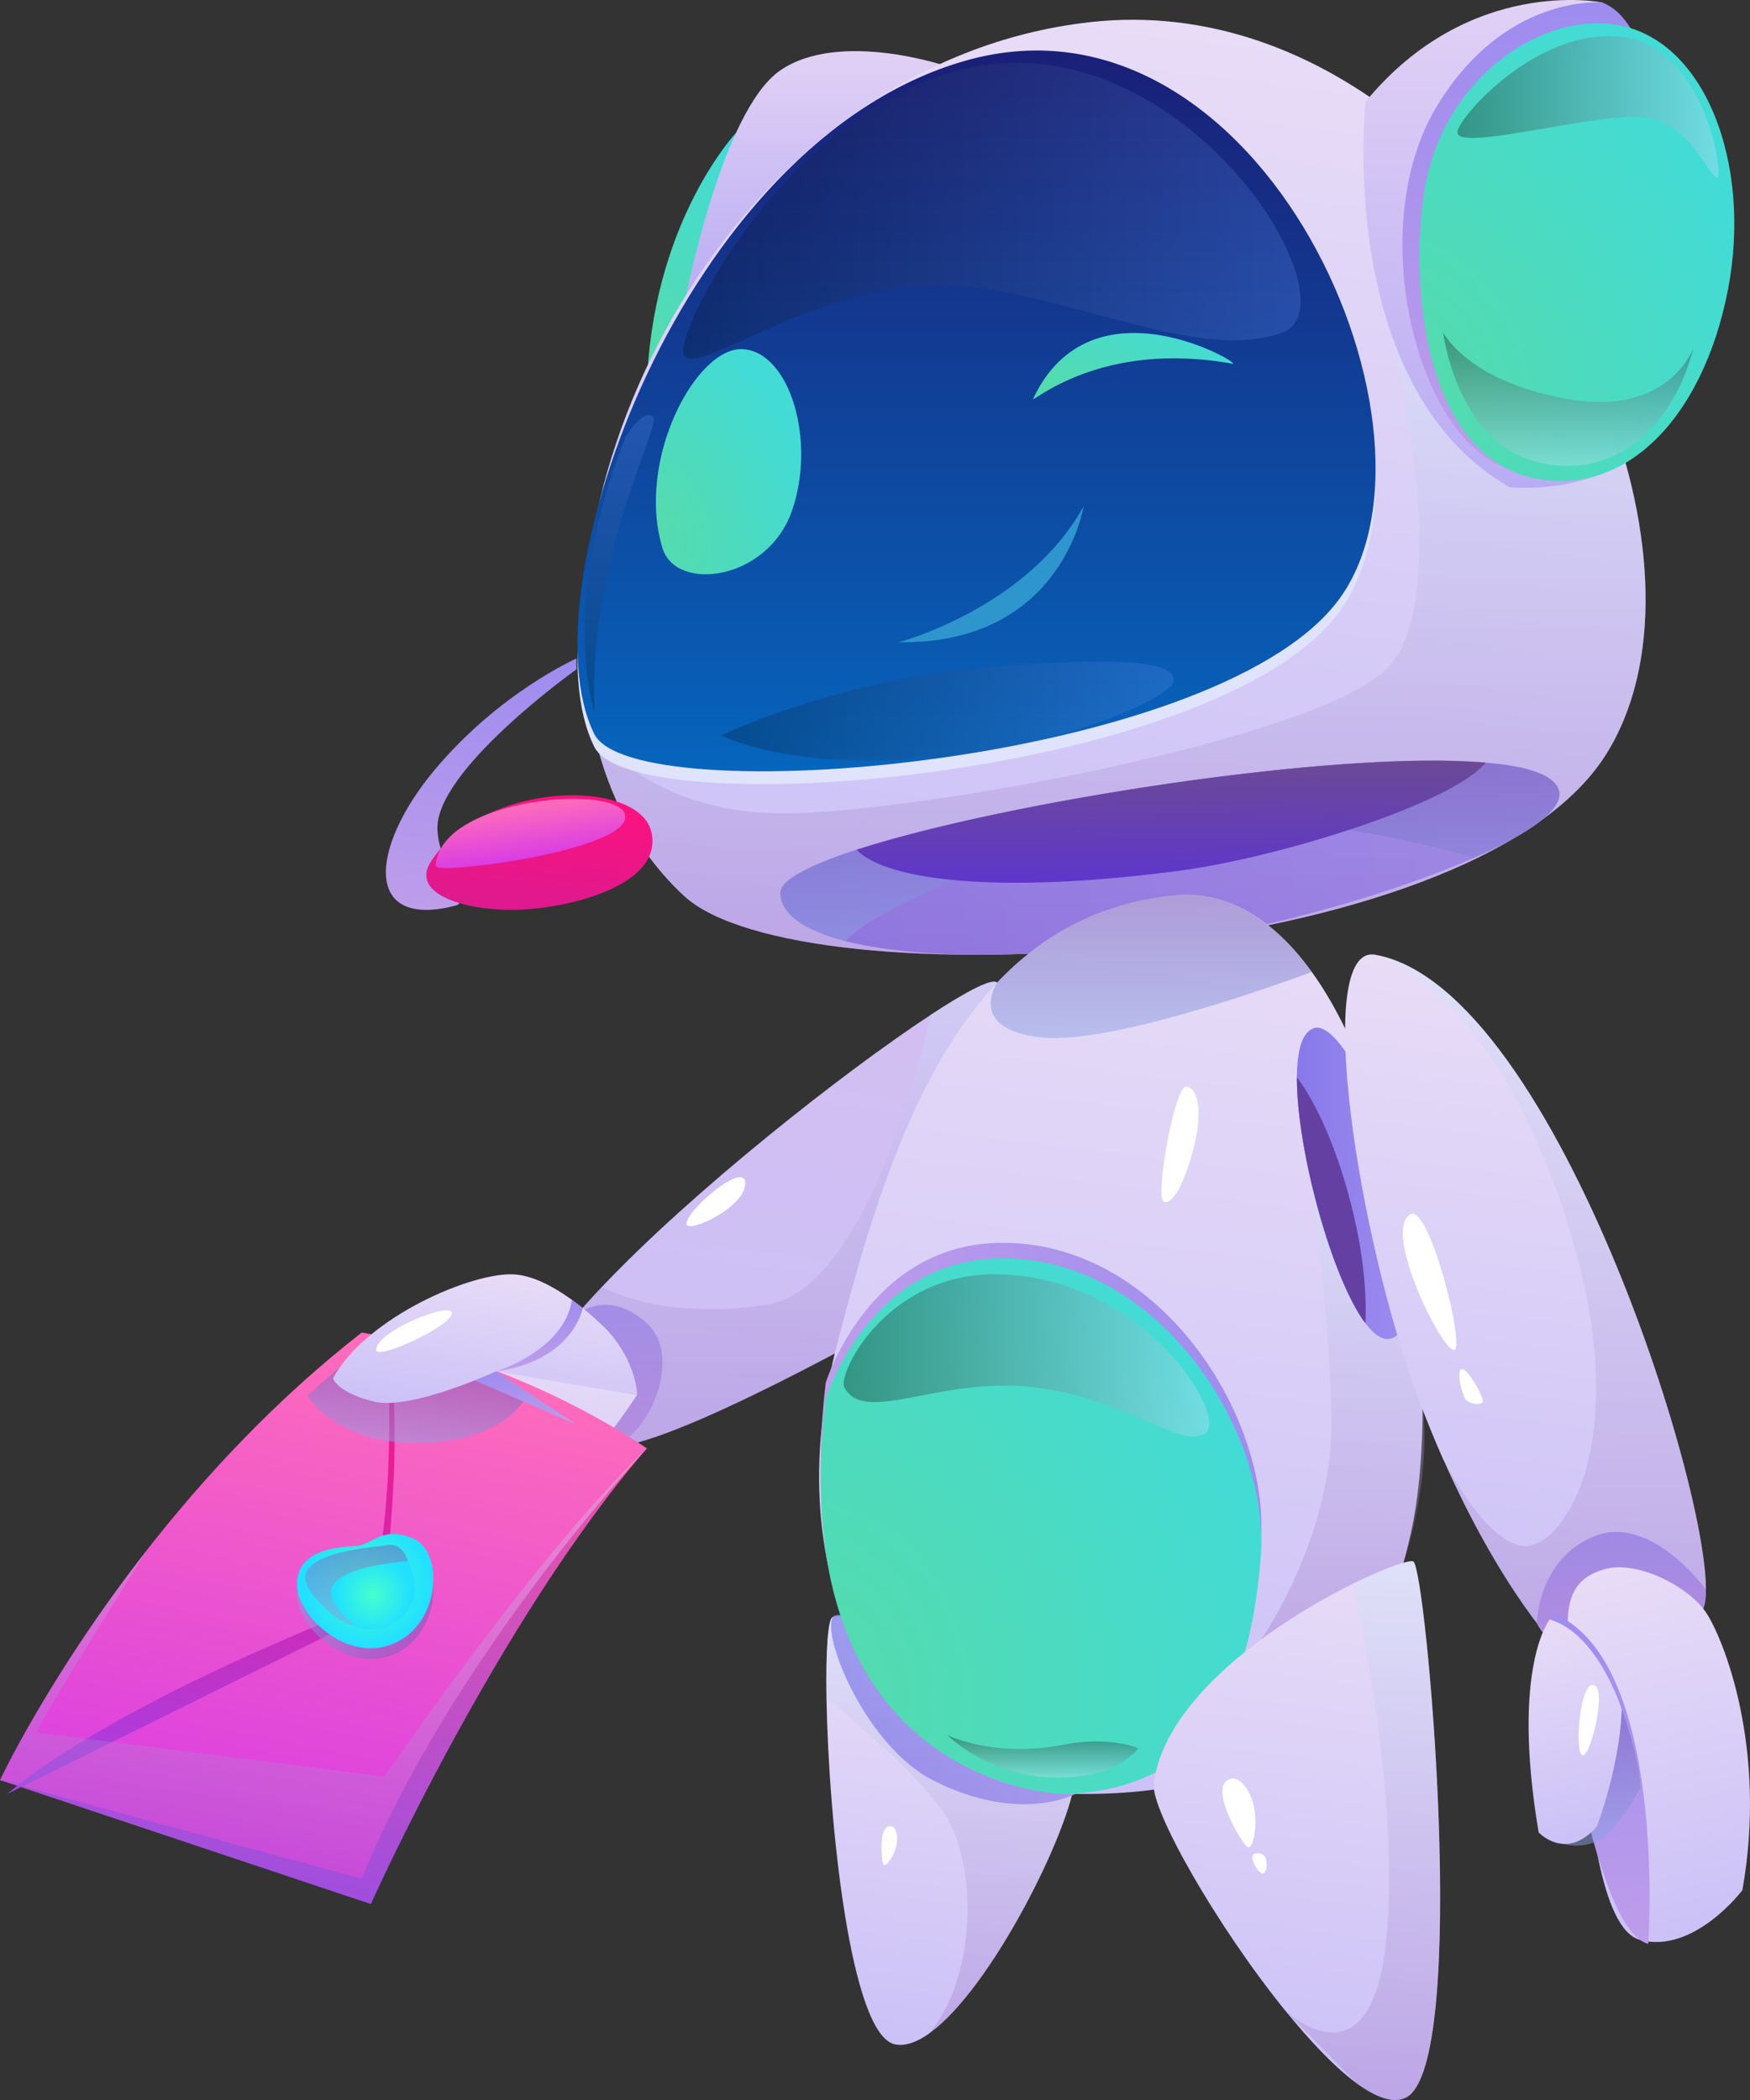 
<svg width="200" height="240" viewBox="0 0 200 240" fill="none" xmlns="http://www.w3.org/2000/svg">
<rect x="0" y="0" width="200" height="240" fill="#333333" stroke="none"/>
<path d="M122.876 203.143C122.415 208.916 113.288 227.397 106.15 232.417C106.137 232.43 106.137 232.43 106.137 232.443C104.754 233.407 103.45 233.87 102.304 233.645C97.168 232.654 94.692 207.978 94.455 194.081C94.363 188.718 94.613 184.966 95.166 184.808C99.841 183.566 123.429 196.274 122.876 203.143Z" fill="url(#paint0_linear_14_16205)"/>
<path d="M73.936 165.529C73.909 165.556 73.896 165.569 73.87 165.595C56.815 185.344 42.381 217.603 42.381 217.603L0.013 203.442L9.324 198.66L73.936 165.529Z" fill="url(#paint1_linear_14_16205)"/>
<path d="M122.876 205.032C122.876 205.032 116.567 208.467 106.716 203.513C99.012 199.643 93.875 187.04 95.179 184.808C96.483 182.575 126.445 196.076 122.876 205.032Z" fill="url(#paint2_linear_14_16205)"/>
<path opacity="0.3" d="M122.876 203.143C122.415 208.916 113.288 227.397 106.15 232.417C111.51 226.234 111.695 213.619 108.284 207.846C105.716 203.474 98.051 196.961 94.468 194.068C94.376 188.705 94.626 184.953 95.18 184.795C99.842 183.566 123.429 196.274 122.876 203.143Z" fill="url(#paint3_linear_14_16205)"/>
<path d="M102.989 150.541C102.989 150.541 75.899 165.957 69.524 165.336C63.15 164.715 65.982 150.184 65.982 150.184C66.825 149.18 67.773 148.15 68.787 147.08L68.8 147.067C78.981 136.287 96.365 122.549 106.348 115.997L106.361 115.984C110.562 113.223 113.46 111.743 113.947 112.298C117.661 116.446 102.989 150.541 102.989 150.541Z" fill="url(#paint4_linear_14_16205)"/>
<path d="M65.995 150.198C65.995 150.198 69.537 147.212 73.923 151.228C78.309 155.244 73.791 164.874 69.537 165.349C65.284 165.825 62.729 156.433 65.995 150.198Z" fill="url(#paint5_linear_14_16205)"/>
<path opacity="0.3" d="M102.989 150.541C102.989 150.541 75.899 165.957 69.524 165.336C63.15 164.715 65.982 150.184 65.982 150.184C66.825 149.18 67.773 148.15 68.787 147.08L68.8 147.067C68.8 147.067 75.425 150.99 87.62 149.114C99.829 147.238 106.348 115.997 106.348 115.997L106.361 115.984C110.562 113.223 113.46 111.743 113.947 112.298C117.661 116.446 102.989 150.541 102.989 150.541Z" fill="url(#paint6_linear_14_16205)"/>
<path d="M84.143 15.152C84.143 15.152 75.003 24.835 73.989 42.721C72.975 60.608 93.625 34.769 93.625 34.769L84.143 15.152Z" fill="url(#paint7_radial_14_16205)"/>
<path d="M78.217 34.756C78.217 34.756 82.365 12.722 89.174 8.045C95.996 3.369 108.271 7.596 108.271 7.596L78.217 34.756Z" fill="url(#paint8_linear_14_16205)"/>
<path d="M183.497 86.301C168.01 110.713 91.347 114.597 78.177 102.391C72.935 97.529 69.577 91.136 67.918 83.91V83.884C60.845 52.972 84.788 7.028 124.522 2.537C151.442 -0.502 173.949 21.837 183.339 45.667C189.226 60.581 189.99 76.063 183.497 86.301Z" fill="url(#paint9_linear_14_16205)"/>
<path d="M168.471 98.031C159.028 102.193 144.765 106.129 135.177 107.41C117.371 109.788 104.28 109.498 96.72 107.582H96.707C91.729 106.314 89.161 104.372 89.187 102.008C89.2 100.568 92.532 98.864 97.893 97.107C113.67 91.994 147.003 86.618 165.389 86.935C166.969 86.961 168.444 87.028 169.788 87.146C170.077 87.173 170.354 87.199 170.617 87.239C170.67 87.239 170.709 87.239 170.775 87.252C173.989 87.596 176.32 88.243 177.452 89.26C177.742 89.511 177.953 89.788 178.085 90.079C179.072 92.325 174.871 95.231 168.471 98.031Z" fill="url(#paint10_linear_14_16205)"/>
<path opacity="0.3" d="M183.497 86.301C168.009 110.713 91.347 114.597 78.177 102.391C72.935 97.53 69.577 91.136 67.918 83.91V83.884C67.918 83.884 74.318 93.144 89.964 92.959C105.597 92.774 150.19 84.491 158.408 76.499C166.613 68.52 158.988 38.058 158.988 38.058L183.352 45.667C189.226 60.581 189.99 76.063 183.497 86.301Z" fill="url(#paint11_linear_14_16205)"/>
<path opacity="0.5" d="M168.471 98.031C160.345 95.706 136.784 90.053 119.36 96.512C97.998 104.412 96.707 107.582 96.707 107.582H96.694C91.716 106.314 89.148 104.372 89.174 102.008C89.187 100.568 92.519 98.864 97.879 97.107C113.657 91.994 146.99 86.618 165.376 86.935C167.312 87.028 169.05 87.12 170.604 87.239C170.657 87.239 170.696 87.239 170.762 87.252C173.976 87.596 176.307 88.243 177.439 89.26C177.729 89.511 177.94 89.788 178.071 90.079C179.072 92.325 174.871 95.231 168.471 98.031Z" fill="url(#paint12_linear_14_16205)"/>
<path d="M169.788 87.16C166.113 91.757 146.411 97.952 134.9 99.498C114.276 102.232 101.317 100.66 97.893 97.12C115.014 91.572 152.877 85.693 169.788 87.16Z" fill="url(#paint13_linear_14_16205)"/>
<path d="M67.918 85.35C72.395 94.346 138.246 89.009 152.772 70.304C167.312 51.599 144.264 -1.228 110.338 8.402C78.006 17.583 59.805 69.049 67.918 85.35Z" fill="#DFE3FB"/>
<path d="M67.918 83.884C72.395 92.88 138.246 87.543 152.772 68.838C167.312 50.132 144.264 -2.694 110.338 6.936C78.006 16.13 59.805 67.582 67.918 83.884Z" fill="url(#paint14_linear_14_16205)"/>
<path d="M161.28 175.032C156.644 196.221 144.554 205.323 122.876 205.019C101.646 204.728 88.594 181.637 95.443 154.53C99.815 137.225 104.899 121.875 113.947 112.325C113.96 112.311 113.96 112.311 113.96 112.311L113.973 112.285C119.083 106.882 125.47 103.355 133.715 102.378C140.221 101.598 145.607 105.112 149.914 111.07C161.095 126.605 164.849 158.705 161.28 175.032Z" fill="url(#paint15_linear_14_16205)"/>
<path d="M156.064 11.625C156.064 11.625 152.495 44.175 172.527 55.68C172.527 55.68 182.352 56.737 188.067 50.753C188.067 50.753 179.164 59.141 169.787 50.41C160.41 41.678 162.662 17.609 169.787 9.763C176.912 1.916 187.198 3.99 187.198 3.99L183.089 0.278C183.089 0.278 167.93 -2.813 156.064 11.625Z" fill="url(#paint16_linear_14_16205)"/>
<path opacity="0.3" d="M149.888 135.244C149.888 135.244 152.153 151.77 152.153 162.8C152.153 175.878 144.146 187.357 144.146 187.357L160.398 178.599C160.398 178.599 163.427 170.052 162.663 161.307C161.899 152.562 161.188 148.56 161.188 148.56L149.888 135.244Z" fill="url(#paint17_linear_14_16205)"/>
<path d="M183.09 0.278C183.09 0.278 171.948 -0.752 164.164 12.22C155.894 25.985 161.912 49.789 171.948 53.408C181.997 57.028 192.137 18.508 192.137 18.508L186.303 3.184C186.303 3.184 185.144 1.031 183.09 0.278Z" fill="url(#paint18_linear_14_16205)"/>
<path d="M197.484 33.092C196.048 40.529 193.032 46.605 188.989 50.449L188.963 50.476L187.83 51.48H187.817C184.551 54.135 180.679 55.39 176.504 54.861C162.939 53.131 161.122 33.435 162.715 22.273C164.572 9.38 175.569 1.639 184.314 2.775C194.731 4.096 200.289 18.534 197.484 33.092Z" fill="url(#paint19_radial_14_16205)"/>
<path d="M94.363 158.044C94.363 158.044 99.302 142.034 114.566 142.034C132.859 142.034 145.186 162.311 144.093 176.076C143 189.828 138.798 202.72 121.519 203.262C121.506 203.249 89.147 202.522 94.363 158.044Z" fill="url(#paint20_linear_14_16205)"/>
<path d="M94.363 159.828C94.363 159.828 99.302 143.817 114.566 143.817C132.859 143.817 145.186 164.095 144.093 177.859C143 191.611 138.798 204.504 121.519 205.046C121.506 205.032 89.147 204.306 94.363 159.828Z" fill="url(#paint21_radial_14_16205)"/>
<path d="M158.54 153.025C157.75 153.025 156.907 152.364 156.038 151.215C152.205 146.103 148.175 131.321 148.215 123.104C148.241 119.921 148.86 117.728 150.361 117.463C152.798 117.041 157.763 125.31 160.173 136.922C161.569 143.698 161.925 153.025 158.54 153.025Z" fill="url(#paint22_linear_14_16205)"/>
<path d="M156.038 151.228C152.205 146.116 148.175 131.334 148.215 123.117C150.612 126.235 153.43 132.576 155.063 140.475C155.787 143.91 156.222 148.018 156.038 151.228Z" fill="#6340A2"/>
<path d="M194.745 183.566C192.269 191.545 182.944 192.377 180.218 190.449C177.834 188.771 171.276 181.043 164.994 166.882C164.98 166.869 164.98 166.856 164.967 166.856C164.045 164.782 163.137 162.549 162.228 160.185C155.221 141.743 149.953 107.794 157.197 109.115C157.197 109.115 157.21 109.115 157.223 109.128C178.256 112.972 197.207 175.587 194.745 183.566Z" fill="url(#paint23_linear_14_16205)"/>
<path d="M160.66 239.735C159.225 240.435 157.236 239.708 154.958 238.031C152.482 236.194 149.677 233.222 146.885 229.774C146.871 229.761 146.858 229.748 146.858 229.748L146.832 229.722C139.062 220.118 131.476 206.802 131.858 203.817C133.188 193.5 147.174 184.53 155.485 180.58C158.724 179.035 161.108 178.256 161.516 178.454C163.005 179.167 168.062 236.128 160.66 239.735Z" fill="url(#paint24_linear_14_16205)"/>
<path d="M175.635 185.495C175.635 185.495 175.753 178.15 182.233 175.561C188.713 172.985 194.955 181.651 194.955 181.651C194.955 181.651 195.021 189.907 186.237 190.039C177.465 190.171 175.635 185.495 175.635 185.495Z" fill="url(#paint25_linear_14_16205)"/>
<path d="M72.83 159.365C72.83 159.365 67.483 167.82 61.727 171.955C55.972 176.076 44.659 177.859 44.659 177.859C44.659 177.859 36.639 174.147 36.639 168.612C36.639 168.612 45.278 164.214 48.571 157.252C48.571 157.252 59.791 153.236 64.678 154.544C69.537 155.852 72.83 159.365 72.83 159.365Z" fill="url(#paint26_linear_14_16205)"/>
<path d="M73.936 165.529C73.91 165.556 73.897 165.569 73.871 165.595C72.553 167.022 51.31 190.113 41.341 214.723L0 203.442C0 203.442 5.637 191.421 16.765 177.18C16.792 177.154 16.792 177.154 16.792 177.141C16.805 177.127 16.805 177.128 16.805 177.128C23.192 168.964 31.371 160.06 41.341 152.293C41.341 152.28 57.895 154.803 73.936 165.529Z" fill="url(#paint27_linear_14_16205)"/>
<path d="M56.71 156.723L65.877 162.8L54.234 157.767L56.71 156.723Z" fill="url(#paint28_linear_14_16205)"/>
<path d="M65.876 75.258C65.876 75.258 56.986 79.181 49.572 88.111C42.17 97.054 41.551 106.341 52.245 103.448L56.71 99.511C56.71 99.511 50.401 101.677 49.993 94.888C49.585 88.098 65.876 76.499 65.876 76.499V75.258Z" fill="url(#paint29_linear_14_16205)"/>
<path d="M49.295 98.388C46.674 102.338 53.602 104.135 59.107 103.976C65.27 103.804 75.925 101.07 74.423 95.02C72.935 88.969 55.445 89.141 49.295 98.388Z" fill="url(#paint30_linear_14_16205)"/>
<path d="M49.796 98.983C49.743 100.013 71.474 97.279 71.461 93.355C71.447 89.432 50.165 91.017 49.796 98.983Z" fill="url(#paint31_linear_14_16205)"/>
<path d="M75.714 62.642C77.268 67.728 87.739 66.341 90.504 58.388C93.283 50.423 90.307 40.317 84.96 39.908C79.613 39.485 72.632 52.576 75.714 62.642Z" fill="url(#paint32_radial_14_16205)"/>
<path d="M118.082 45.562C117.74 46.288 125.563 38.785 140.853 41.572C142.354 41.85 124.799 31.255 118.082 45.562Z" fill="url(#paint33_radial_14_16205)"/>
<path d="M102.726 73.395C102.726 73.395 117.397 69.537 123.851 57.847C123.838 57.86 121.375 73.672 102.726 73.395Z" fill="#2F95CD"/>
<path opacity="0.5" d="M78.216 40.714C80.113 42.655 91.097 33.924 104.807 32.682C118.517 31.44 135.769 41.836 146.463 38.058C154.958 35.06 137.363 5.76 114.553 7.239C91.742 8.719 76.346 38.798 78.216 40.714Z" fill="url(#paint34_linear_14_16205)" fill-opacity="0.44"/>
<path opacity="0.5" d="M82.431 84.042C82.431 84.042 95.706 77.609 113.354 76.209C131.002 74.795 134.149 76.103 134.149 77.794C134.149 79.485 122.217 85.257 106.031 86.645C89.845 88.005 82.431 84.042 82.431 84.042Z" fill="url(#paint35_linear_14_16205)" fill-opacity="0.44"/>
<path opacity="0.5" d="M67.918 81.268C67.918 81.268 63.795 69.392 71.474 49.987C71.474 49.987 73.317 46.817 74.582 47.583C75.846 48.349 67.259 63.012 67.918 81.268Z" fill="url(#paint36_linear_14_16205)" fill-opacity="0.44"/>
<path opacity="0.72" d="M164.928 37.979C164.928 37.979 166.363 50.066 175.213 52.669C184.064 55.284 191.255 48.864 193.52 39.802C193.52 39.802 190.741 47.623 179.217 45.615C167.707 43.62 164.928 37.979 164.928 37.979Z" fill="url(#paint37_linear_14_16205)" fill-opacity="0.44"/>
<path opacity="0.72" d="M166.561 15.152C166.666 17.398 182.905 12.722 188.068 13.422C193.23 14.109 195.43 20.463 196.246 20.317C197.063 20.172 194.877 5.311 185.276 4.215C175.675 3.092 166.482 13.58 166.561 15.152Z" fill="url(#paint38_linear_14_16205)" fill-opacity="0.44"/>
<path opacity="0.5" d="M149.901 111.083C149.901 111.083 127.538 119.537 118.965 118.56C110.641 117.622 113.762 112.615 113.947 112.325C113.96 112.312 113.96 112.312 113.96 112.312L113.973 112.285C119.083 106.882 125.471 103.355 133.715 102.378C140.208 101.625 145.607 105.125 149.901 111.083Z" fill="url(#paint39_linear_14_16205)"/>
<path opacity="0.3" d="M194.744 183.566C192.269 191.545 182.944 192.377 180.218 190.448C177.834 188.771 171.276 181.043 164.993 166.882C165.612 168.084 170.222 176.697 174.344 176.697C178.782 176.684 187.343 164.319 178.69 138.375C170.314 113.236 158.013 109.339 157.25 109.128C178.256 112.972 197.207 175.587 194.744 183.566Z" fill="url(#paint40_linear_14_16205)"/>
<path d="M183.458 179.313C187.132 178.322 192.927 181.281 194.955 184.253C196.97 187.239 202.014 199.801 199.13 216.023C199.13 216.023 193.638 223.315 187.475 221.717C182.786 220.501 181.667 206.512 180.402 196.578C179.151 186.644 177.4 180.951 183.458 179.313Z" fill="url(#paint41_linear_14_16205)"/>
<path d="M188.371 222.152C188.371 222.152 190.636 189.616 177.44 184.372C177.44 184.372 177.374 189.656 180.008 201.875C182.655 214.081 185.342 221.386 188.371 222.152Z" fill="url(#paint42_linear_14_16205)"/>
<path opacity="0.5" d="M187.475 204.319C187.475 204.319 184.735 209.365 182.615 210.369C180.495 211.36 178.69 210.726 178.69 210.726L185.354 195.376C185.341 195.376 187.409 200.99 187.475 204.319Z" fill="url(#paint43_linear_14_16205)"/>
<path d="M185.341 195.376C185.341 195.376 182.654 186.697 177.11 185.085C177.11 185.085 172.658 190.488 175.845 209.418C175.845 209.418 178.98 212.8 182.509 208.731C182.509 208.731 185.117 201.901 185.341 195.376Z" fill="url(#paint44_linear_14_16205)"/>
<path d="M181.982 192.562C183.8 192.377 181.851 200.699 180.889 200.607C179.928 200.515 180.468 192.721 181.982 192.562Z" fill="white"/>
<path opacity="0.72" d="M96.483 158.533C98.788 162.932 107.362 157.291 118.069 158.533C128.776 159.775 134.531 165.455 137.626 163.896C140.708 162.338 131.015 146.274 114.566 145.64C101.422 145.125 95.693 157.04 96.483 158.533Z" fill="url(#paint45_linear_14_16205)" fill-opacity="0.44"/>
<path opacity="0.72" d="M108.283 198.322C108.283 198.322 112.774 202.879 120.202 203.143C127.643 203.408 130.106 199.801 130.106 199.801C130.106 199.801 126.813 198.361 121.572 199.392C116.33 200.422 111.549 199.722 108.283 198.322Z" fill="url(#paint46_linear_14_16205)" fill-opacity="0.44"/>
<path opacity="0.3" d="M160.661 239.735C159.225 240.435 157.236 239.708 154.958 238.031L146.885 229.774C147.662 230.488 156.683 238.348 158.395 221.954C160.186 204.808 154.708 181.664 154.708 181.664L155.485 180.58C158.725 179.035 161.108 178.256 161.517 178.454C163.005 179.167 168.062 236.128 160.661 239.735Z" fill="url(#paint47_linear_14_16205)"/>
<path d="M161.187 138.784C158 140.66 164.572 153.949 166.113 154.279C167.654 154.61 163.36 137.503 161.187 138.784Z" fill="white"/>
<path d="M167.048 156.472C166.377 156.552 167.114 159.643 167.615 160.066C168.115 160.488 169.155 160.568 169.445 160.277C169.748 159.986 167.812 156.393 167.048 156.472Z" fill="white"/>
<path d="M135.532 124.2C134.229 124.24 131.963 136.922 133.004 137.331C134.044 137.754 135.453 135.059 136.481 130.911C137.521 126.763 136.783 124.174 135.532 124.2Z" fill="white"/>
<path d="M78.48 139.96C78.77 140.885 85.144 138.005 85.17 135.244C85.183 132.483 78.072 138.626 78.48 139.96Z" fill="white"/>
<path d="M140.695 203.275C137.863 203.909 141.959 210.845 142.605 211.096C143.25 211.36 143.777 208.44 143.276 206.353C142.842 204.491 141.683 203.051 140.695 203.275Z" fill="white"/>
<path d="M101.883 208.731C100.316 208.374 100.724 212.839 100.987 213.13C101.251 213.42 102.212 212.073 102.449 210.897C102.673 209.867 102.436 208.863 101.883 208.731Z" fill="white"/>
<path d="M143.263 211.928C142.723 212.351 144.001 214.504 144.462 214.055C144.922 213.592 144.804 212.483 144.514 212.113C144.211 211.743 143.513 211.73 143.263 211.928Z" fill="white"/>
<path d="M44.185 152.641C44.185 152.641 45.673 172.02 42.104 183.434C42.104 183.434 13.934 194.041 0.803 205.032L43.619 183.843C43.619 183.843 46.529 164.477 44.185 152.641Z" fill="url(#paint48_linear_14_16205)"/>
<path opacity="0.5" d="M35.111 159.484C35.111 159.484 38.338 164.993 47.728 164.927C57.118 164.861 59.805 160.171 59.805 160.171L54.247 157.767L39.642 155.574C39.642 155.574 35.401 159.22 35.111 159.484Z" fill="url(#paint49_linear_14_16205)"/>
<path opacity="0.5" d="M33.939 182.364C33.979 185.746 39.102 190.779 44.12 189.378C50.389 187.622 50.889 178.612 47.241 177.08C43.593 175.548 42.605 177.82 40.682 177.925C38.759 178.044 33.9 178.242 33.939 182.364Z" fill="url(#paint50_linear_14_16205)"/>
<path d="M33.939 181.122C33.979 184.504 39.102 189.537 44.12 188.137C50.389 186.38 50.889 177.371 47.241 175.838C43.593 174.306 42.605 176.578 40.682 176.684C38.759 176.803 33.9 177.001 33.939 181.122Z" fill="url(#paint51_radial_14_16205)"/>
<path d="M69.472 152.1C69.472 152.1 63.703 146.023 58.87 145.653C54.037 145.284 41.762 150.594 38.048 157.542C38.048 157.542 38.602 159.207 42.816 160.198C47.03 161.188 56.697 156.723 56.697 156.723L72.804 159.458C72.83 159.458 72.83 155.852 69.472 152.1Z" fill="url(#paint52_linear_14_16205)"/>
<path d="M56.71 156.723C56.71 156.723 64.48 154.359 65.363 148.56L66.601 149.497C66.601 149.497 65.494 155.521 56.71 156.723Z" fill="url(#paint53_linear_14_16205)"/>
<path d="M43 154.28C43.079 155.495 51.639 151.519 51.639 150.079C51.639 148.639 42.855 152.232 43 154.28Z" fill="white"/>
<path opacity="0.5" d="M42.17 186.182C41.591 186.142 41.064 186.05 40.59 185.904C38.733 185.389 37.534 184.2 36.309 182.892C34.769 181.254 34.347 179.933 35.651 178.85C37.653 177.173 42.539 176.855 44.185 176.591C45.344 176.42 46.068 176.948 46.648 178.375C46.885 178.969 47.109 179.709 47.32 180.62C48.031 183.711 45.002 186.38 42.17 186.182Z" fill="url(#paint54_linear_14_16205)"/>
<path d="M42.17 186.182C41.59 186.142 41.063 186.049 40.589 185.904C40.128 185.508 39.707 185.072 39.272 184.61C37.718 182.958 37.297 181.651 38.601 180.554C40.431 179.035 44.685 178.626 46.648 178.375C46.885 178.969 47.109 179.709 47.319 180.62C48.031 183.711 45.001 186.38 42.17 186.182Z" fill="url(#paint55_radial_14_16205)"/>
<path opacity="0.3" d="M73.87 165.595C56.815 185.344 42.381 217.603 42.381 217.603L0.013 203.442C0.013 203.442 5.649 191.421 16.778 177.18C16.133 178.211 6.413 193.614 4.135 198.012L9.337 198.66L43.935 203.032C43.921 203.032 61.622 177.207 73.87 165.595Z" fill="url(#paint56_linear_14_16205)"/>
<defs>
<linearGradient id="paint0_linear_14_16205" x1="103.892" y1="233.843" x2="109.865" y2="186.432" gradientUnits="userSpaceOnUse">
<stop stop-color="#CBC1F7"/>
<stop offset="1" stop-color="#E8DCF7"/>
</linearGradient>
<linearGradient id="paint1_linear_14_16205" x1="30.857" y1="215.31" x2="42.061" y2="159.172" gradientUnits="userSpaceOnUse">
<stop stop-color="#A242EA"/>
<stop offset="1" stop-color="#FE117E"/>
</linearGradient>
<linearGradient id="paint2_linear_14_16205" x1="94.975" y1="195.375" x2="123.173" y2="195.375" gradientUnits="userSpaceOnUse">
<stop stop-color="#8879EA"/>
<stop offset="1" stop-color="#9E8CEF"/>
</linearGradient>
<linearGradient id="paint3_linear_14_16205" x1="108.666" y1="232.416" x2="108.666" y2="184.721" gradientUnits="userSpaceOnUse">
<stop stop-color="#9D68C2"/>
<stop offset="1" stop-color="#CCEDFF"/>
</linearGradient>
<linearGradient id="paint4_linear_14_16205" x1="85.923" y1="167.412" x2="93.202" y2="109.629" gradientUnits="userSpaceOnUse">
<stop stop-color="#CBC1F7"/>
<stop offset="1" stop-color="#D4BEF1"/>
</linearGradient>
<linearGradient id="paint5_linear_14_16205" x1="71.007" y1="165.193" x2="69.361" y2="149.085" gradientUnits="userSpaceOnUse">
<stop stop-color="#BE9DEA"/>
<stop offset="1" stop-color="#9E8CEF"/>
</linearGradient>
<linearGradient id="paint6_linear_14_16205" x1="89.96" y1="165.364" x2="89.96" y2="112.207" gradientUnits="userSpaceOnUse">
<stop stop-color="#9D68C2"/>
<stop offset="1" stop-color="#CCEDFF"/>
</linearGradient>
<radialGradient id="paint7_radial_14_16205" cx="0" cy="0" r="1" gradientUnits="userSpaceOnUse" gradientTransform="translate(73.953 41.897) rotate(-25.057) scale(22.453 36.333)">
<stop stop-color="#55DBAC"/>
<stop offset="1" stop-color="#43DBD6"/>
</radialGradient>
<linearGradient id="paint8_linear_14_16205" x1="93.252" y1="34.762" x2="93.252" y2="5.849" gradientUnits="userSpaceOnUse">
<stop stop-color="#B9ACF4"/>
<stop offset="1" stop-color="#E1D1F5"/>
</linearGradient>
<linearGradient id="paint9_linear_14_16205" x1="122.168" y1="111.521" x2="135.873" y2="2.73" gradientUnits="userSpaceOnUse">
<stop stop-color="#CBC1F7"/>
<stop offset="1" stop-color="#E8DCF7"/>
</linearGradient>
<linearGradient id="paint10_linear_14_16205" x1="89.182" y1="98.017" x2="178.222" y2="98.017" gradientUnits="userSpaceOnUse">
<stop stop-color="#8879EA"/>
<stop offset="1" stop-color="#9E8CEF"/>
</linearGradient>
<linearGradient id="paint11_linear_14_16205" x1="127.99" y1="109.107" x2="127.99" y2="38.066" gradientUnits="userSpaceOnUse">
<stop stop-color="#9D68C2"/>
<stop offset="1" stop-color="#CCEDFF"/>
</linearGradient>
<linearGradient id="paint12_linear_14_16205" x1="133.702" y1="107.586" x2="133.702" y2="86.926" gradientUnits="userSpaceOnUse">
<stop stop-color="#8DA4E5"/>
<stop offset="1" stop-color="#755CBB"/>
</linearGradient>
<linearGradient id="paint13_linear_14_16205" x1="133.908" y1="100.733" x2="133.797" y2="87.168" gradientUnits="userSpaceOnUse">
<stop stop-color="#5E36CC"/>
<stop offset="1" stop-color="#6C4A96"/>
</linearGradient>
<linearGradient id="paint14_linear_14_16205" x1="111.602" y1="88.155" x2="111.602" y2="5.786" gradientUnits="userSpaceOnUse">
<stop stop-color="#0665BD"/>
<stop offset="1" stop-color="#1A1F77"/>
</linearGradient>
<linearGradient id="paint15_linear_14_16205" x1="123.157" y1="205.243" x2="136.131" y2="102.255" gradientUnits="userSpaceOnUse">
<stop stop-color="#CBC1F7"/>
<stop offset="1" stop-color="#E8DCF7"/>
</linearGradient>
<linearGradient id="paint16_linear_14_16205" x1="171.943" y1="55.759" x2="171.943" y2="-0.002" gradientUnits="userSpaceOnUse">
<stop stop-color="#B9ACF4"/>
<stop offset="1" stop-color="#E1D1F5"/>
</linearGradient>
<linearGradient id="paint17_linear_14_16205" x1="153.468" y1="187.353" x2="153.468" y2="135.244" gradientUnits="userSpaceOnUse">
<stop stop-color="#9D68C2"/>
<stop offset="1" stop-color="#CCEDFF"/>
</linearGradient>
<linearGradient id="paint18_linear_14_16205" x1="176.203" y1="53.642" x2="176.203" y2="0.258" gradientUnits="userSpaceOnUse">
<stop stop-color="#BE9DEA"/>
<stop offset="1" stop-color="#9E8CEF"/>
</linearGradient>
<radialGradient id="paint19_radial_14_16205" cx="0" cy="0" r="1" gradientUnits="userSpaceOnUse" gradientTransform="translate(162.233 43.966) rotate(-21.546) scale(39.987 57.61)">
<stop stop-color="#55DBAC"/>
<stop offset="1" stop-color="#43DBD6"/>
</radialGradient>
<linearGradient id="paint20_linear_14_16205" x1="93.79" y1="172.643" x2="144.145" y2="172.643" gradientUnits="userSpaceOnUse">
<stop stop-color="#BE9DEA"/>
<stop offset="1" stop-color="#9E8CEF"/>
</linearGradient>
<radialGradient id="paint21_radial_14_16205" cx="0" cy="0" r="1" gradientUnits="userSpaceOnUse" gradientTransform="translate(93.794 192.155) rotate(-18.265) scale(54.836 68.838)">
<stop stop-color="#55DBAC"/>
<stop offset="1" stop-color="#43DBD6"/>
</radialGradient>
<linearGradient id="paint22_linear_14_16205" x1="148.221" y1="135.244" x2="161.186" y2="135.244" gradientUnits="userSpaceOnUse">
<stop stop-color="#8879EA"/>
<stop offset="1" stop-color="#9E8CEF"/>
</linearGradient>
<linearGradient id="paint23_linear_14_16205" x1="169.268" y1="189.566" x2="179.058" y2="111.859" gradientUnits="userSpaceOnUse">
<stop stop-color="#CBC1F7"/>
<stop offset="1" stop-color="#E8DCF7"/>
</linearGradient>
<linearGradient id="paint24_linear_14_16205" x1="145.263" y1="238.236" x2="152.933" y2="177.351" gradientUnits="userSpaceOnUse">
<stop stop-color="#CBC1F7"/>
<stop offset="1" stop-color="#E8DCF7"/>
</linearGradient>
<linearGradient id="paint25_linear_14_16205" x1="185.293" y1="190.038" x2="185.293" y2="175.08" gradientUnits="userSpaceOnUse">
<stop stop-color="#BE9DEA"/>
<stop offset="1" stop-color="#9E8CEF"/>
</linearGradient>
<linearGradient id="paint26_linear_14_16205" x1="52.855" y1="178.882" x2="56.066" y2="153.399" gradientUnits="userSpaceOnUse">
<stop stop-color="#CBC1F7"/>
<stop offset="1" stop-color="#E8DCF7"/>
</linearGradient>
<linearGradient id="paint27_linear_14_16205" x1="31.368" y1="212.732" x2="43.358" y2="152.66" gradientUnits="userSpaceOnUse">
<stop stop-color="#D93DE3"/>
<stop offset="1" stop-color="#FF6DBA"/>
</linearGradient>
<linearGradient id="paint28_linear_14_16205" x1="60.372" y1="163.357" x2="59.663" y2="156.418" gradientUnits="userSpaceOnUse">
<stop stop-color="#BE9DEA"/>
<stop offset="1" stop-color="#9E8CEF"/>
</linearGradient>
<linearGradient id="paint29_linear_14_16205" x1="52.898" y1="104.571" x2="56.737" y2="74.1" gradientUnits="userSpaceOnUse">
<stop stop-color="#BE9DEA"/>
<stop offset="1" stop-color="#9E8CEF"/>
</linearGradient>
<linearGradient id="paint30_linear_14_16205" x1="61.059" y1="104.351" x2="62.383" y2="90.504" gradientUnits="userSpaceOnUse">
<stop stop-color="#DD1A8F"/>
<stop offset="1" stop-color="#FE117E"/>
</linearGradient>
<linearGradient id="paint31_linear_14_16205" x1="60.9" y1="98.105" x2="60.034" y2="91.804" gradientUnits="userSpaceOnUse">
<stop stop-color="#D93DE3"/>
<stop offset="1" stop-color="#FF6DBA"/>
</linearGradient>
<radialGradient id="paint32_radial_14_16205" cx="0" cy="0" r="1" gradientUnits="userSpaceOnUse" gradientTransform="translate(74.957 60.215) rotate(-22.819) scale(18.627 28.085)">
<stop stop-color="#55DBAC"/>
<stop offset="1" stop-color="#43DBD6"/>
</radialGradient>
<radialGradient id="paint33_radial_14_16205" cx="0" cy="0" r="1" gradientUnits="userSpaceOnUse" gradientTransform="translate(118.071 44.021) rotate(-5.125) scale(23.743 8.909)">
<stop stop-color="#55DBAC"/>
<stop offset="1" stop-color="#43DBD6"/>
</radialGradient>
<linearGradient id="paint34_linear_14_16205" x1="78.066" y1="24.095" x2="148.64" y2="24.095" gradientUnits="userSpaceOnUse">
<stop/>
<stop offset="1" stop-color="#6A9BFF"/>
</linearGradient>
<linearGradient id="paint35_linear_14_16205" x1="82.425" y1="81.268" x2="134.142" y2="81.268" gradientUnits="userSpaceOnUse">
<stop/>
<stop offset="1" stop-color="#6A9BFF"/>
</linearGradient>
<linearGradient id="paint36_linear_14_16205" x1="70.755" y1="81.268" x2="70.755" y2="47.465" gradientUnits="userSpaceOnUse">
<stop/>
<stop offset="1" stop-color="#6A9BFF"/>
</linearGradient>
<linearGradient id="paint37_linear_14_16205" x1="179.22" y1="53.258" x2="179.22" y2="37.976" gradientUnits="userSpaceOnUse">
<stop stop-color="#D4E2FF"/>
<stop offset="1"/>
</linearGradient>
<linearGradient id="paint38_linear_14_16205" x1="166.555" y1="12.213" x2="196.408" y2="12.213" gradientUnits="userSpaceOnUse">
<stop/>
<stop offset="1" stop-color="#D4E2FF"/>
</linearGradient>
<linearGradient id="paint39_linear_14_16205" x1="131.562" y1="118.641" x2="131.562" y2="102.286" gradientUnits="userSpaceOnUse">
<stop stop-color="#8DA4E5"/>
<stop offset="1" stop-color="#755CBB"/>
</linearGradient>
<linearGradient id="paint40_linear_14_16205" x1="176.101" y1="191.321" x2="176.101" y2="109.122" gradientUnits="userSpaceOnUse">
<stop stop-color="#9D68C2"/>
<stop offset="1" stop-color="#CCEDFF"/>
</linearGradient>
<linearGradient id="paint41_linear_14_16205" x1="194.697" y1="220.904" x2="185.004" y2="178.955" gradientUnits="userSpaceOnUse">
<stop stop-color="#CBC1F7"/>
<stop offset="1" stop-color="#E8DCF7"/>
</linearGradient>
<linearGradient id="paint42_linear_14_16205" x1="185.405" y1="222.45" x2="181.473" y2="183.951" gradientUnits="userSpaceOnUse">
<stop stop-color="#BE9DEA"/>
<stop offset="1" stop-color="#9E8CEF"/>
</linearGradient>
<linearGradient id="paint43_linear_14_16205" x1="183.412" y1="210.613" x2="181.891" y2="195.726" gradientUnits="userSpaceOnUse">
<stop stop-color="#8DA4E5"/>
<stop offset="1" stop-color="#755CBB"/>
</linearGradient>
<linearGradient id="paint44_linear_14_16205" x1="182.344" y1="210.012" x2="176.61" y2="185.196" gradientUnits="userSpaceOnUse">
<stop stop-color="#CBC1F7"/>
<stop offset="1" stop-color="#E8DCF7"/>
</linearGradient>
<linearGradient id="paint45_linear_14_16205" x1="96.409" y1="154.894" x2="138.192" y2="154.894" gradientUnits="userSpaceOnUse">
<stop/>
<stop offset="1" stop-color="#D4E2FF"/>
</linearGradient>
<linearGradient id="paint46_linear_14_16205" x1="119.198" y1="203.16" x2="119.198" y2="198.32" gradientUnits="userSpaceOnUse">
<stop stop-color="#D4E2FF"/>
<stop offset="1"/>
</linearGradient>
<linearGradient id="paint47_linear_14_16205" x1="155.739" y1="239.997" x2="155.739" y2="178.416" gradientUnits="userSpaceOnUse">
<stop stop-color="#9D68C2"/>
<stop offset="1" stop-color="#CCEDFF"/>
</linearGradient>
<linearGradient id="paint48_linear_14_16205" x1="19.368" y1="208.742" x2="31.087" y2="150.023" gradientUnits="userSpaceOnUse">
<stop stop-color="#A242EA"/>
<stop offset="1" stop-color="#FE117E"/>
</linearGradient>
<linearGradient id="paint49_linear_14_16205" x1="46.805" y1="165.012" x2="47.863" y2="156.613" gradientUnits="userSpaceOnUse">
<stop stop-color="#8DA4E5"/>
<stop offset="1" stop-color="#755CBB"/>
</linearGradient>
<linearGradient id="paint50_linear_14_16205" x1="35.676" y1="178.331" x2="48.32" y2="186.14" gradientUnits="userSpaceOnUse">
<stop stop-color="#8DA4E5"/>
<stop offset="1" stop-color="#755CBB"/>
</linearGradient>
<radialGradient id="paint51_radial_14_16205" cx="0" cy="0" r="1" gradientUnits="userSpaceOnUse" gradientTransform="translate(41.987 181.016) rotate(31.854) scale(7.315 7.324)">
<stop stop-color="#45FFCD"/>
<stop offset="1" stop-color="#22E0FF"/>
</radialGradient>
<linearGradient id="paint52_linear_14_16205" x1="55.033" y1="161.764" x2="57.091" y2="145.423" gradientUnits="userSpaceOnUse">
<stop stop-color="#CBC1F7"/>
<stop offset="1" stop-color="#E8DCF7"/>
</linearGradient>
<linearGradient id="paint53_linear_14_16205" x1="61.968" y1="156.182" x2="61.232" y2="148.976" gradientUnits="userSpaceOnUse">
<stop stop-color="#BE9DEA"/>
<stop offset="1" stop-color="#9E8CEF"/>
</linearGradient>
<linearGradient id="paint54_linear_14_16205" x1="40.522" y1="185.982" x2="41.757" y2="176.179" gradientUnits="userSpaceOnUse">
<stop stop-color="#8DA4E5"/>
<stop offset="1" stop-color="#755CBB"/>
</linearGradient>
<radialGradient id="paint55_radial_14_16205" cx="0" cy="0" r="1" gradientUnits="userSpaceOnUse" gradientTransform="translate(42.625 182.279) scale(4.372 4.385)">
<stop stop-color="#45FFCD"/>
<stop offset="1" stop-color="#22E0FF"/>
</radialGradient>
<linearGradient id="paint56_linear_14_16205" x1="32.944" y1="216.421" x2="39.886" y2="161.318" gradientUnits="userSpaceOnUse">
<stop stop-color="#9D68C2"/>
<stop offset="1" stop-color="#CCEDFF"/>
</linearGradient>
</defs>
</svg>
